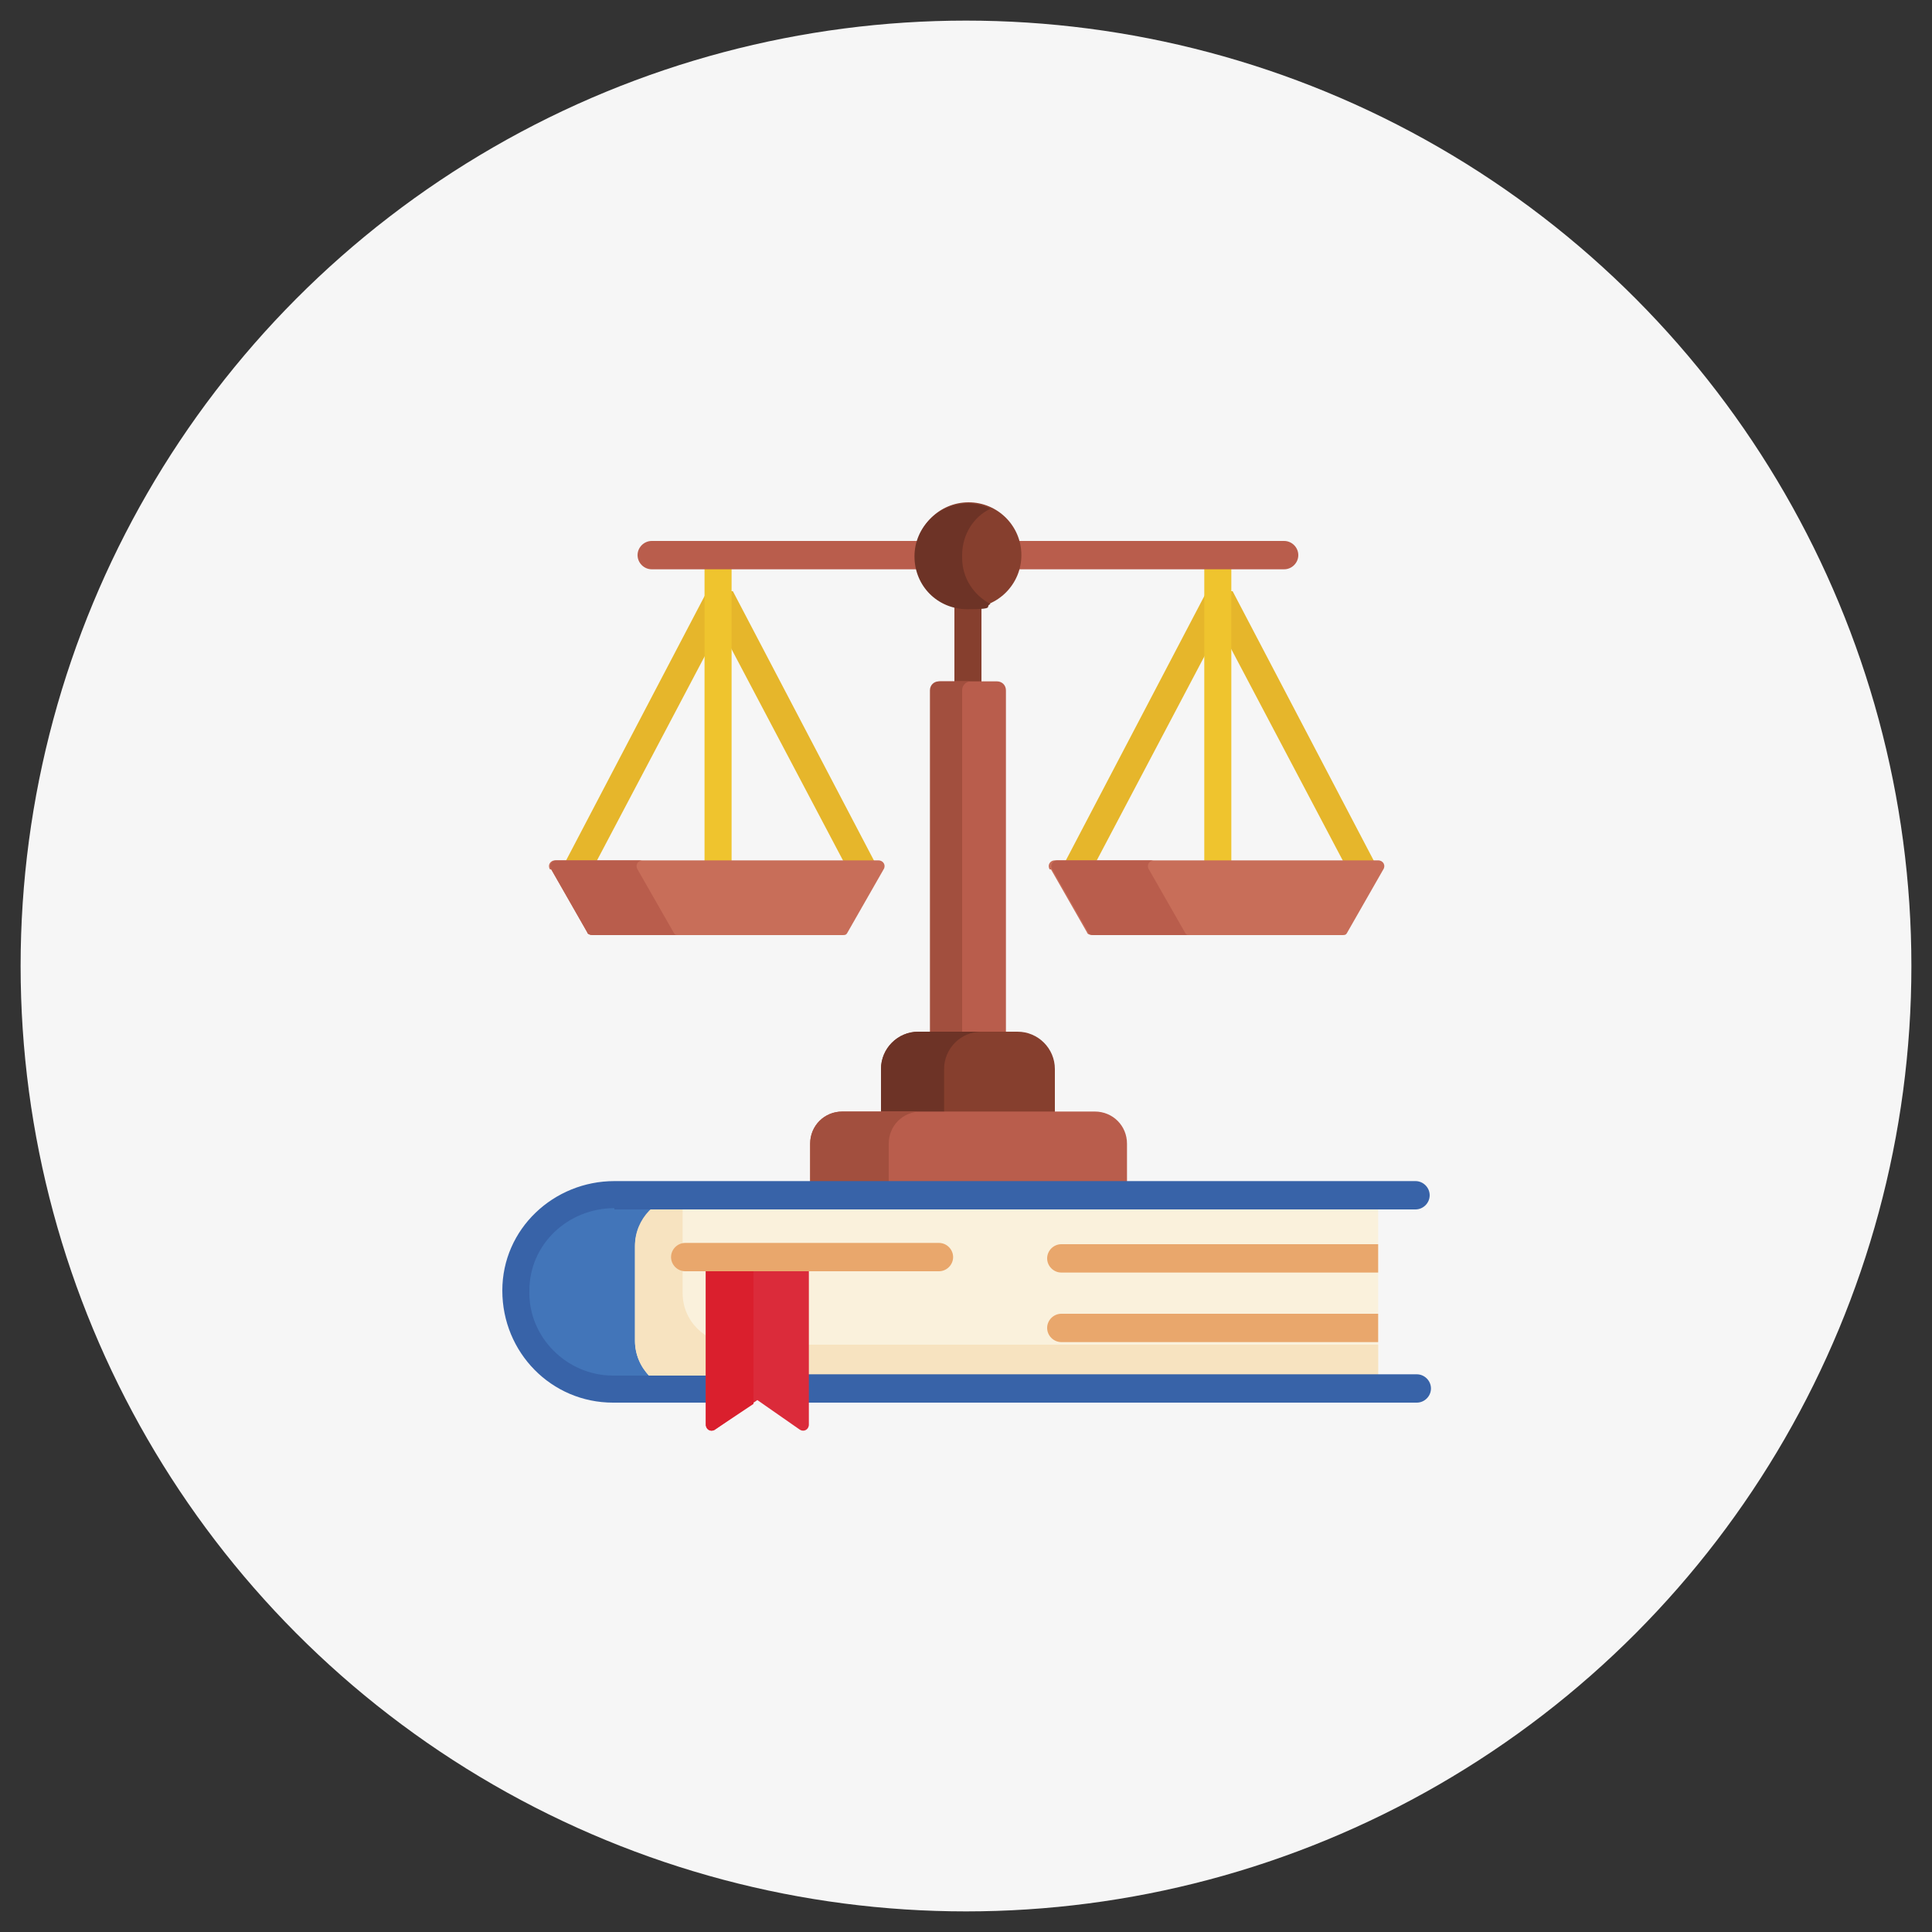 <svg xmlns="http://www.w3.org/2000/svg" id="Capa_1" viewBox="0 0 150 150"><rect x="0" y="0" width="150" height="150" fill="#333333" stroke="none"/><defs><style>      .st0 {        fill: #e6b62b;      }      .st1 {        fill: #faf1dc;      }      .st2 {        fill: #3863a8;      }      .st3 {        fill: #da1f2d;      }      .st4 {        fill: #c86e59;      }      .st5 {        fill: #b95d4c;      }      .st6 {        fill: #f6f6f6;      }      .st7 {        fill: #f7e3c0;      }      .st8 {        fill: #a24f3e;      }      .st9 {        fill: #863f2e;      }      .st10 {        fill: #6d3326;      }      .st11 {        fill: #e9a76c;      }      .st12 {        fill: #4275b9;      }      .st13 {        fill: #efc42e;      }      .st14 {        fill: #db2b3a;      }    </style></defs><circle class="st6" cx="75" cy="75" r="73.4"></circle><path class="st0" d="M56.7,45.9c-.3-.5-.9-.7-1.4-.4-.2,0-.3.3-.4.4l-11,21h2.4l9.6-18.2,9.6,18.2h2.4l-11-21Z"></path><path class="st13" d="M54.7,44h2.1v22.9h-2.1v-22.9Z"></path><path class="st0" d="M95.5,45.9c-.3-.5-.9-.7-1.4-.4-.2,0-.3.3-.4.4l-11,21h2.4l9.6-18.2,9.6,18.2h2.4l-11-21Z"></path><path class="st13" d="M93.5,44h2.1v22.9h-2.1v-22.9Z"></path><path class="st4" d="M42.8,67.5l2.8,4.9c0,.1.2.2.4.2h19.4c.2,0,.3,0,.4-.2l2.8-4.9c.2-.3,0-.7-.4-.7h-25.1c-.4,0-.6.4-.4.7Z"></path><path class="st5" d="M52.3,72.4l-2.8-4.9c-.2-.3,0-.7.4-.7h-6.7c-.4,0-.6.4-.4.7l2.8,4.9c0,.1.2.2.4.2h6.7c-.2,0-.3,0-.4-.2Z"></path><path class="st4" d="M81.6,67.5l2.8,4.9c0,.1.2.2.4.2h19.4c.2,0,.3,0,.4-.2l2.8-4.9c.2-.3,0-.7-.4-.7h-25.1c-.4,0-.6.4-.4.7Z"></path><path class="st5" d="M92,72.4l-2.8-4.9c-.2-.3,0-.7.4-.7h-7.5c-.4,0-.6.4-.4.7l2.8,4.9c0,.1.2.2.4.2h7.5c-.2,0-.3,0-.4-.2Z"></path><path class="st9" d="M74.1,46.8v6.2h2.1v-6.2c-.3,0-.7.1-1.1.1s-.7,0-1.1-.1Z"></path><path class="st5" d="M78.1,80.3v-26.7c0-.4-.3-.7-.7-.7h-4.4c-.4,0-.7.3-.7.7h0v26.7h5.8Z"></path><path class="st8" d="M74.7,80.3v-26.7c0-.4.3-.7.7-.7h0-2.5c-.4,0-.7.3-.7.7h0v26.7h2.5Z"></path><path class="st5" d="M99.7,42h-20.8c0,.3.1.7.1,1.1s0,.7-.1,1.1h20.8c.6,0,1.1-.5,1.1-1.1s-.5-1.1-1.1-1.1ZM71.3,43.1c0-.4,0-.7.1-1.1h-20.8c-.6,0-1.1.5-1.1,1.1s.5,1.1,1.1,1.1h20.8c0-.3-.1-.7-.1-1.1Z"></path><circle class="st9" cx="75.2" cy="43.1" r="4.1"></circle><path class="st10" d="M74.7,43.1c0-1.6.9-3,2.2-3.6-.6-.3-1.2-.4-1.8-.4-2.2,0-4.1,1.8-4.1,4.1s1.8,4.1,4.1,4.1,1.3-.2,1.8-.4c-1.3-.7-2.2-2-2.2-3.6Z"></path><path class="st9" d="M81.9,86.5v-3.5c0-1.6-1.3-2.9-2.9-2.9h-7.7c-1.6,0-2.9,1.3-2.9,2.9v3.5h13.5Z"></path><path class="st10" d="M73.3,86.5v-3.5c0-1.6,1.3-2.9,2.9-2.9h-4.9c-1.6,0-2.9,1.3-2.9,2.9v3.5h4.9Z"></path><path class="st5" d="M87.5,91.9v-3.1c0-1.4-1.1-2.5-2.5-2.5h-19.6c-1.4,0-2.5,1.1-2.5,2.5v3.1h24.6Z"></path><path class="st8" d="M69,91.9v-3.1c0-1.4,1.1-2.5,2.5-2.5h-6.1c-1.4,0-2.5,1.1-2.5,2.5v3.1h6.1Z"></path><path class="st12" d="M49.5,104v-7.4c0-2.1,1.7-3.7,3.7-3.7h0c0-.1-5.6-.1-5.6-.1-4.2,0-7.5,3.4-7.5,7.5s3.4,7.5,7.5,7.5h5.6c-2.1-.1-3.7-1.8-3.7-3.9Z"></path><path class="st1" d="M49.3,96.7v7.4c0,2.1,1.7,3.9,3.9,3.9h53.8v-15.1h-53.8c-2.1,0-3.9,1.7-3.9,3.9Z"></path><path class="st7" d="M56.9,104.3c-2.1,0-3.9-1.7-3.9-3.9v-7.4c0,0,0-.2,0-.2-2,.1-3.7,1.8-3.7,3.9v7.4c0,2.1,1.7,3.9,3.9,3.9h53.8v-3.6h-50.1Z"></path><path class="st11" d="M107,96.6h-24.6c-.6,0-1.1.5-1.1,1.1s.5,1.1,1.1,1.1h24.6v-2.1ZM107,102h-24.6c-.6,0-1.1.5-1.1,1.1s.5,1.1,1.1,1.1h24.6v-2.1Z"></path><path class="st2" d="M47.7,93.9h62.2c.6,0,1.1-.5,1.1-1.1s-.5-1.1-1.1-1.1h-62.2c-4.7,0-8.7,3.7-8.7,8.5,0,4.8,3.8,8.7,8.6,8.7h7.3v-2.1h-7.3c-3.6,0-6.6-3-6.5-6.6,0-3.6,3-6.4,6.6-6.4h0Z"></path><path class="st2" d="M62.6,106.8v2.1h47.4c.6,0,1.1-.5,1.1-1.1s-.5-1.1-1.1-1.1h-47.4Z"></path><path class="st14" d="M54.8,98.6v12c0,.4.4.6.7.4l3.3-2.3,3.3,2.3c.3.2.7,0,.7-.4v-12h-7.9Z"></path><path class="st3" d="M54.8,98.6v12c0,.4.4.6.7.4l3-2v-10.3h-3.6,0Z"></path><path class="st11" d="M72.9,98.7h-19.7c-.6,0-1.1-.5-1.1-1.1s.5-1.1,1.1-1.1h19.7c.6,0,1.1.5,1.1,1.1s-.5,1.1-1.1,1.1Z"></path></svg>
